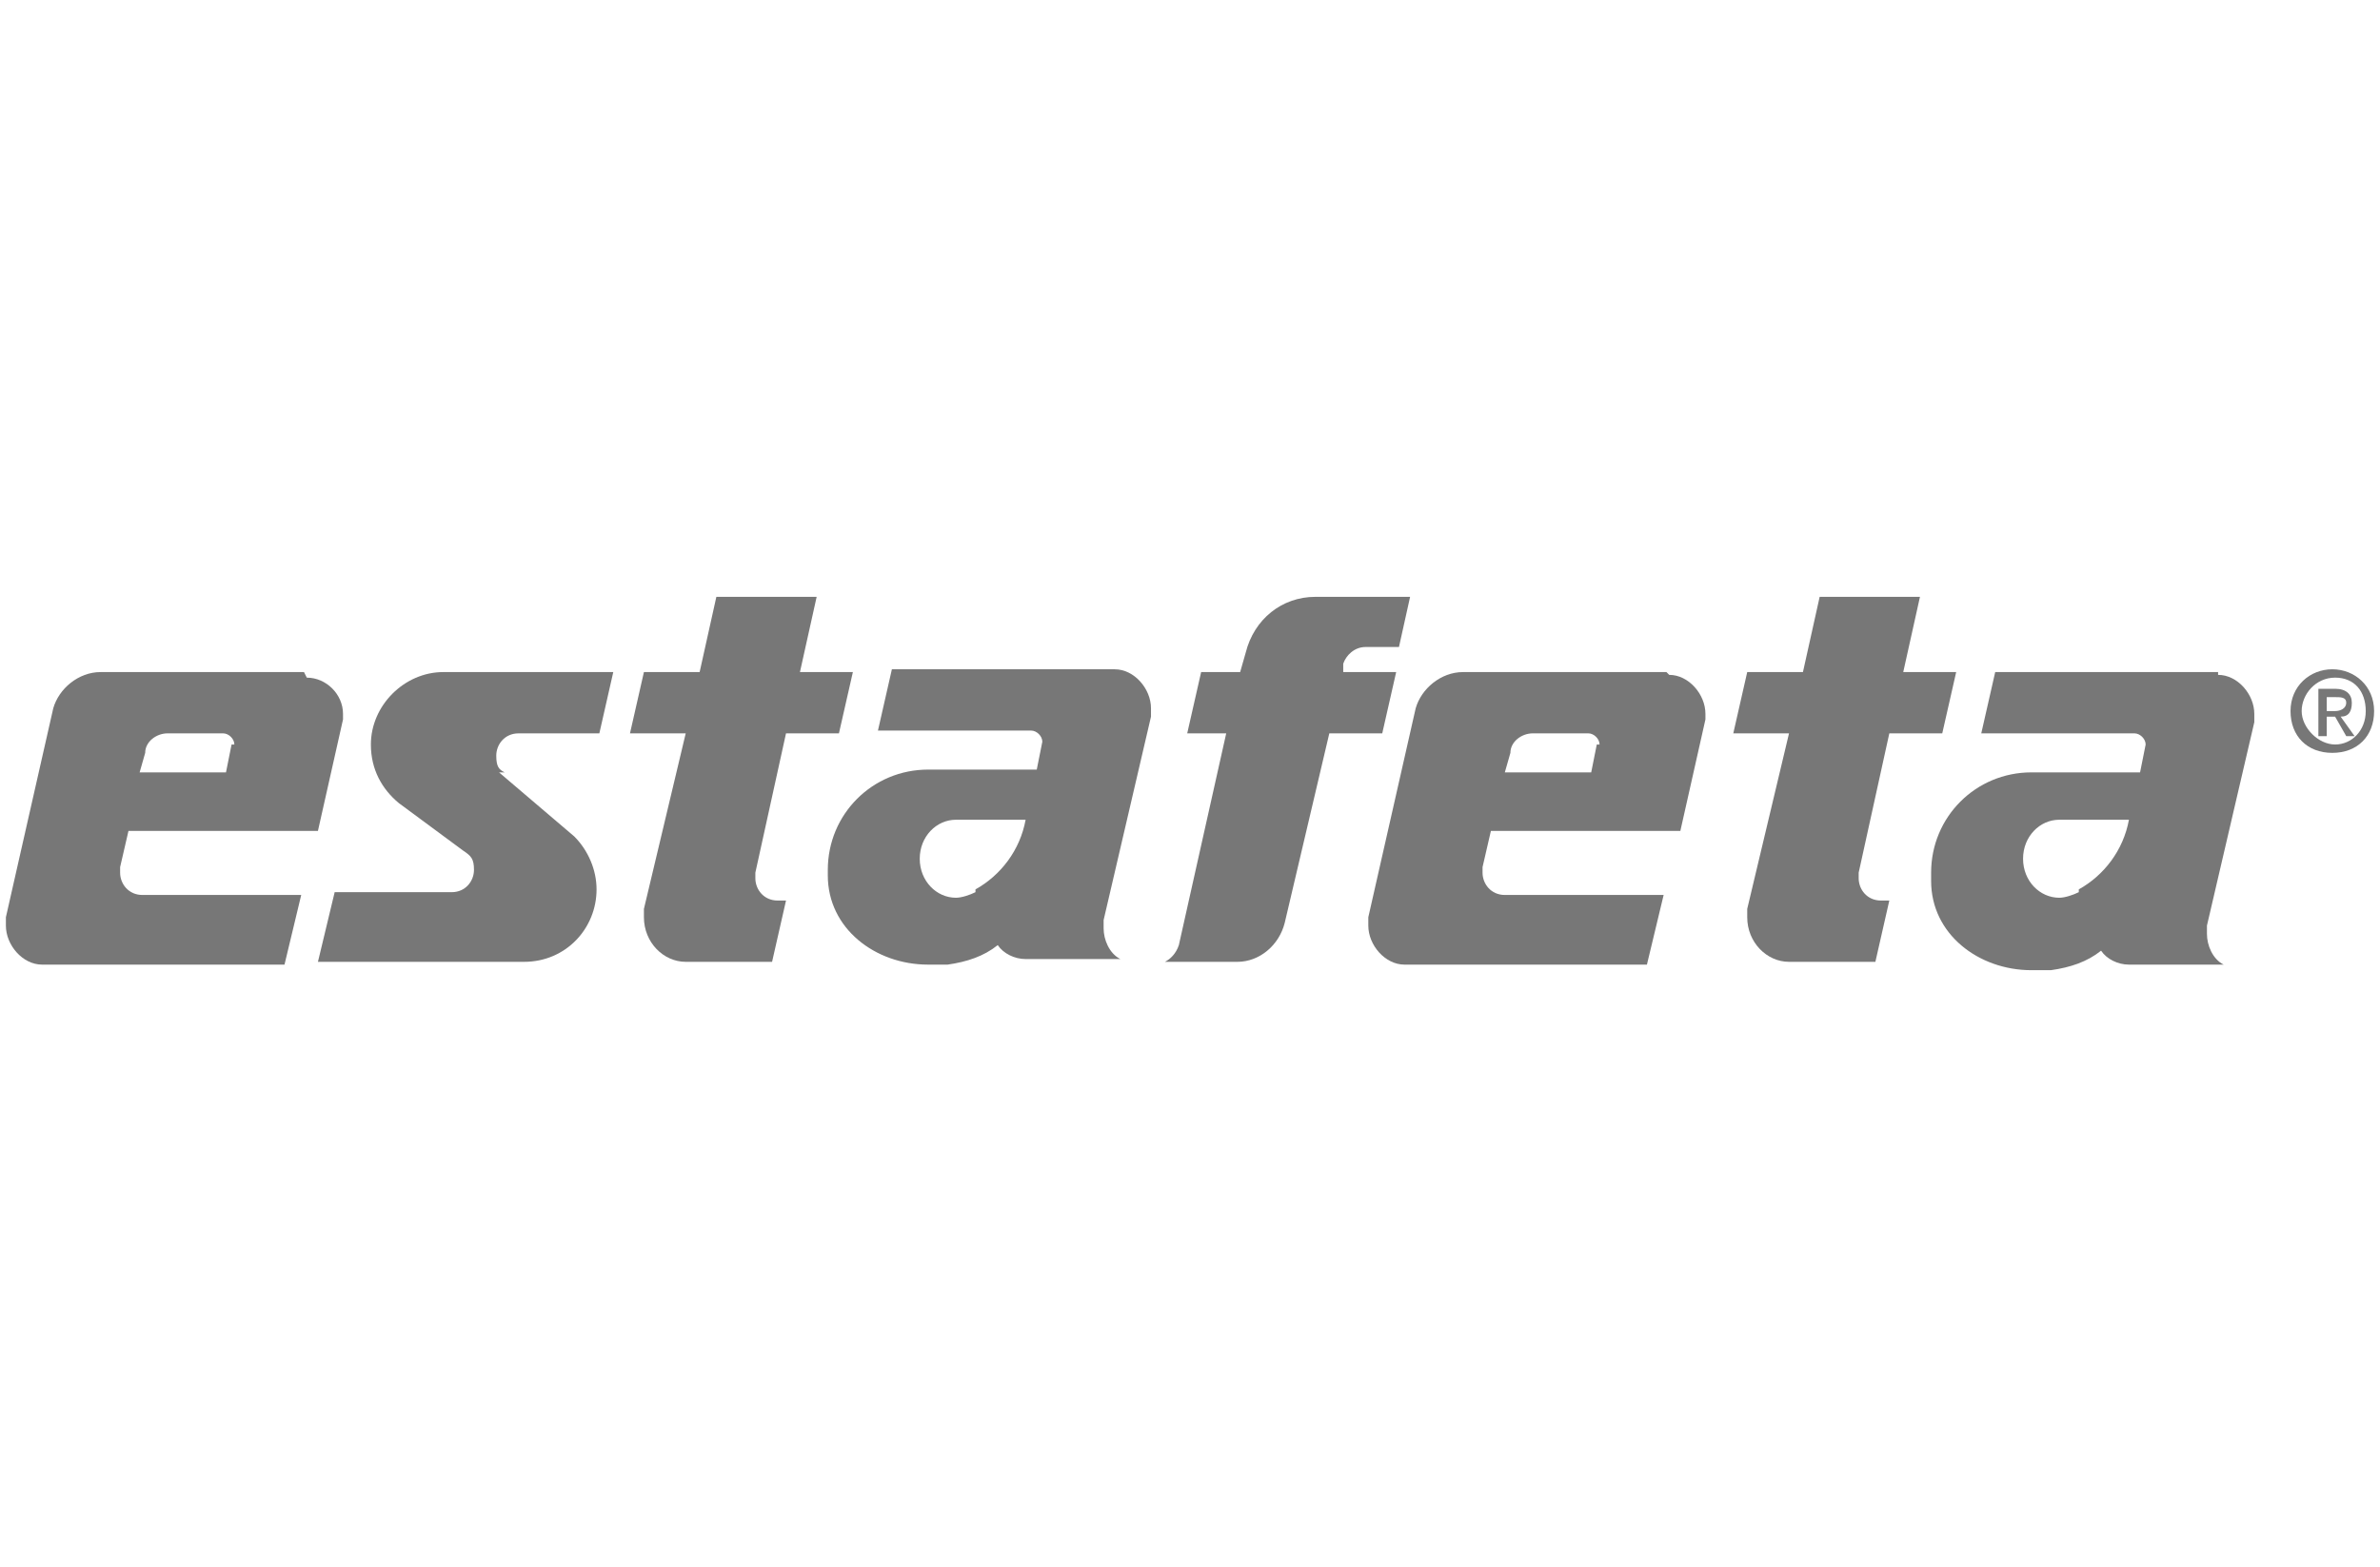 <?xml version="1.0" encoding="UTF-8"?>
<svg xmlns="http://www.w3.org/2000/svg" width="202" height="133" viewBox="0 0 202 133" fill="none">
  <path d="M42.356 65.554L48.741 70.993C49.923 72.175 50.632 73.83 50.632 75.486C50.632 78.796 48.031 81.634 44.484 81.634H40.228H26.985L28.404 75.722H38.336C39.518 75.722 40.228 74.776 40.228 73.83C40.228 72.885 39.991 72.648 39.282 72.175L33.843 68.155C32.424 66.973 31.478 65.317 31.478 63.189C31.478 59.879 34.316 57.041 37.627 57.041H52.051L50.869 62.243H44.011C42.829 62.243 42.12 63.189 42.12 64.135C42.12 65.081 42.356 65.317 42.829 65.554H42.356Z" fill="#777777"></path>
  <path d="M66.002 76.432C64.82 76.432 64.11 75.486 64.11 74.54V74.067L66.712 62.243H71.204L72.387 57.041H67.894L69.313 50.656H60.8L59.381 57.041H54.652L53.469 62.243H58.199L54.652 77.141C54.652 77.377 54.652 77.614 54.652 77.85C54.652 79.979 56.307 81.634 58.199 81.634H65.529L66.712 76.432C66.712 76.432 66.002 76.432 65.766 76.432" fill="#777777"></path>
  <path d="M159.644 76.432C158.462 76.432 157.753 75.486 157.753 74.54V74.067L160.354 62.243H164.847L166.029 57.041H161.536L162.955 50.656H154.442L153.023 57.041H148.294L147.111 62.243H151.841L148.294 77.141C148.294 77.377 148.294 77.614 148.294 77.85C148.294 79.979 149.949 81.634 151.841 81.634H159.171L160.354 76.432C160.354 76.432 159.644 76.432 159.408 76.432" fill="#777777"></path>
  <path d="M98.872 81.634C99.345 81.397 99.818 80.924 100.054 80.215L104.074 62.243H100.764L101.946 57.041H105.257L105.73 55.386C106.439 52.548 108.804 50.656 111.641 50.656H119.681L118.736 54.913H115.898C114.952 54.913 114.243 55.622 114.006 56.331V57.041H118.499L117.317 62.243H112.824L109.04 78.323C108.567 80.215 106.912 81.634 105.02 81.634H99.109H98.872Z" fill="#777777"></path>
  <path d="M82.792 75.722C82.319 75.959 81.609 76.195 81.136 76.195C79.481 76.195 78.062 74.776 78.062 72.885C78.062 70.993 79.481 69.574 81.136 69.574H87.048C86.575 72.175 84.92 74.303 82.792 75.486M97.689 60.115C97.689 58.46 96.271 56.805 94.615 56.805H75.698L74.515 62.007H87.521C87.994 62.007 88.467 62.48 88.467 62.953L87.994 65.318H78.772C74.042 65.318 70.259 69.101 70.259 73.831C70.259 73.831 70.259 74.067 70.259 74.303C70.259 78.796 74.279 81.871 78.772 81.871C83.265 81.871 79.718 81.871 80.427 81.871C82.082 81.634 83.501 81.161 84.683 80.215C85.156 80.925 86.102 81.398 87.048 81.398H95.088C94.142 80.925 93.669 79.742 93.669 78.796C93.669 77.851 93.669 78.323 93.669 78.087L97.689 60.825C97.689 60.825 97.689 60.352 97.689 60.115Z" fill="#777777"></path>
  <path d="M19.654 63.189L19.181 65.554H11.851L12.323 63.899C12.323 62.953 13.269 62.243 14.215 62.243H18.945C19.418 62.243 19.891 62.716 19.891 63.189M25.802 57.041H8.54C6.648 57.041 4.993 58.46 4.52 60.115L0.5 77.85C0.5 77.85 0.5 78.323 0.5 78.56C0.5 80.215 1.919 81.871 3.574 81.871H24.147L25.566 75.959H12.087C10.905 75.959 10.195 75.013 10.195 74.067C10.195 73.121 10.195 73.83 10.195 73.594L10.905 70.52H26.985L29.113 61.061V60.588C29.113 58.933 27.694 57.514 26.039 57.514" fill="#777777"></path>
  <path d="M176.435 75.722C175.962 75.959 175.252 76.195 174.78 76.195C173.124 76.195 171.705 74.776 171.705 72.885C171.705 70.993 173.124 69.574 174.78 69.574H180.691C180.218 72.175 178.563 74.303 176.435 75.486M188.258 57.041H169.341L168.158 62.243H181.164C181.637 62.243 182.11 62.716 182.11 63.189L181.637 65.554H172.415C167.685 65.554 163.902 69.338 163.902 74.067C163.902 74.067 163.902 74.54 163.902 74.776C163.902 79.269 167.922 82.343 172.415 82.343C176.908 82.343 173.361 82.343 174.07 82.343C175.725 82.107 177.144 81.634 178.327 80.688C178.8 81.397 179.745 81.871 180.691 81.871H188.731C187.785 81.397 187.312 80.215 187.312 79.269C187.312 78.323 187.312 78.796 187.312 78.56L191.332 61.297C191.332 61.297 191.332 60.825 191.332 60.588C191.332 58.933 189.914 57.278 188.258 57.278" fill="#777777"></path>
  <path d="M135.525 63.189L135.052 65.554H127.721L128.194 63.899C128.194 62.953 129.14 62.243 130.086 62.243H134.815C135.288 62.243 135.761 62.716 135.761 63.189M141.437 57.041H124.174C122.283 57.041 120.627 58.46 120.154 60.115L116.134 77.85C116.134 77.85 116.134 78.323 116.134 78.56C116.134 80.215 117.553 81.871 119.208 81.871H139.781L141.2 75.959H127.721C126.539 75.959 125.83 75.013 125.83 74.067C125.83 73.121 125.83 73.83 125.83 73.594L126.539 70.52H142.619L144.747 61.061V60.588C144.747 58.933 143.328 57.278 141.673 57.278" fill="#777777"></path>
  <path d="M197.48 60.824H198.189L199.135 62.479H199.845L198.662 60.824C199.372 60.824 199.608 60.351 199.608 59.641C199.608 58.932 199.135 58.459 198.189 58.459H196.77V62.479H197.48V60.824ZM197.48 60.351V59.168H198.189C198.662 59.168 199.135 59.168 199.135 59.641C199.135 60.114 198.662 60.351 198.189 60.351H197.48ZM201.5 60.351C201.5 58.222 199.845 56.804 197.953 56.804C196.061 56.804 194.406 58.222 194.406 60.351C194.406 62.479 195.825 63.898 197.953 63.898C200.081 63.898 201.5 62.479 201.5 60.351ZM200.79 60.351C200.79 62.006 199.608 63.188 198.189 63.188C196.77 63.188 195.352 61.77 195.352 60.351C195.352 58.932 196.534 57.513 198.189 57.513C199.845 57.513 200.79 58.696 200.79 60.351Z" fill="#777777"></path>
</svg>
